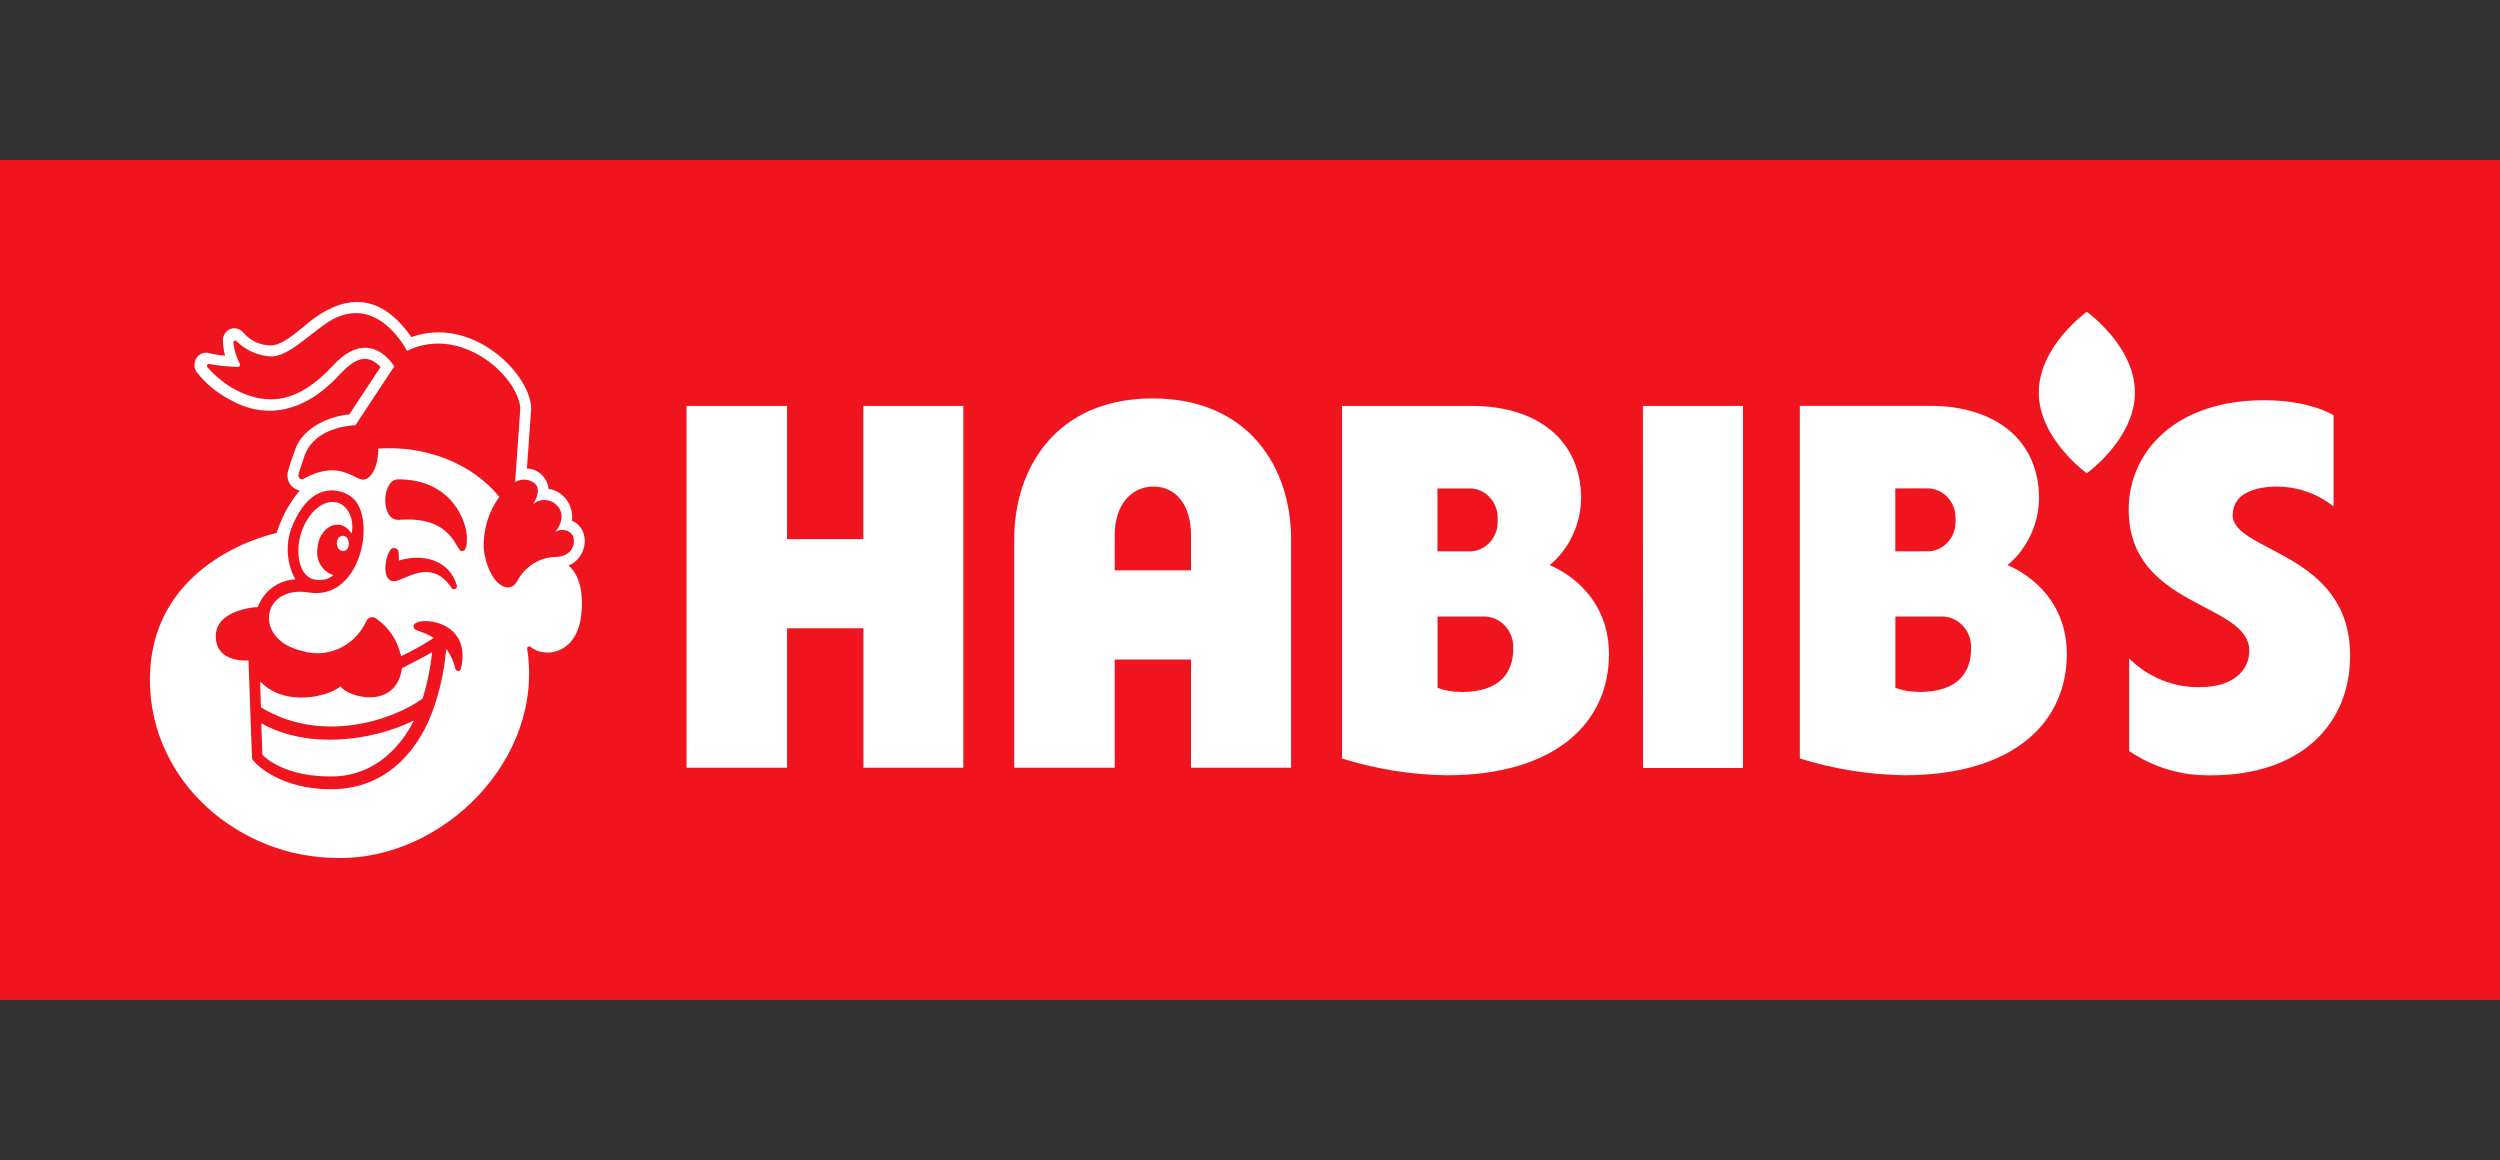 <svg width="125" height="58" viewBox="0 0 125 58" fill="none" xmlns="http://www.w3.org/2000/svg">
<rect x="0" y="0" width="125" height="58" fill="#333333" stroke="none"/>
<rect width="125" height="42" transform="translate(0 8)" fill="#F0141E"/>
<path d="M57.633 19.921C52.788 19.921 50.711 23.438 50.711 26.95V38.388H55.736V32.977H59.55V38.388H64.555V26.95C64.555 23.433 62.478 19.921 57.633 19.921M59.55 28.518H55.736V26.762C55.736 25.215 56.584 24.329 57.677 24.329C58.771 24.329 59.55 25.216 59.55 26.762L59.55 28.518ZM104.342 15.589C104.342 15.589 101.939 17.304 101.939 19.625C101.939 21.947 104.342 23.662 104.342 23.662C104.342 23.662 106.746 21.947 106.746 19.625C106.746 17.304 104.342 15.589 104.342 15.589ZM111.639 25.744C111.639 24.67 112.773 24.329 113.842 24.329C114.891 24.337 115.836 24.667 116.678 25.32V20.765C116.678 20.765 115.54 20.012 113.21 20.012C108.7 20.012 106.434 22.654 106.434 25.479C106.434 30.407 112.465 30.101 112.465 32.539C112.465 33.349 111.872 34.357 109.97 34.357C109.318 34.366 108.689 34.246 108.081 33.999C107.474 33.752 106.933 33.394 106.458 32.927V37.554C107.713 38.391 109.085 38.794 110.573 38.765C115.01 38.765 117.505 36.245 117.505 32.779C117.505 27.571 111.628 27.622 111.628 25.736M43.167 26.955H39.353V20.297H34.328V38.388H39.353V31.414H43.171V38.388H48.167V20.297H43.167V26.955ZM100.378 28.253C100.863 27.85 101.244 27.358 101.52 26.778C101.795 26.197 101.94 25.583 101.954 24.934C101.954 21.956 99.711 20.292 96.506 20.292H89.992V37.923C91.694 38.453 93.432 38.733 95.207 38.763C100.714 38.763 103.341 36.091 103.341 32.712C103.341 29.334 100.374 28.258 100.374 28.258M94.765 24.42H96.478C96.663 24.436 96.839 24.488 97.005 24.575C97.17 24.663 97.314 24.781 97.435 24.928C97.556 25.075 97.646 25.241 97.705 25.425C97.764 25.61 97.787 25.799 97.775 25.993C97.787 26.187 97.764 26.376 97.705 26.561C97.647 26.745 97.557 26.911 97.435 27.058C97.314 27.206 97.171 27.323 97.005 27.411C96.839 27.499 96.664 27.551 96.478 27.567H94.766L94.765 24.42ZM95.947 34.592C95.543 34.598 95.151 34.532 94.77 34.394V30.825H97.013C97.219 30.814 97.417 30.846 97.609 30.922C97.802 30.997 97.971 31.111 98.118 31.261C98.265 31.412 98.376 31.587 98.452 31.787C98.528 31.986 98.562 32.194 98.555 32.409C98.555 33.575 97.961 34.599 95.948 34.599M77.481 28.258C77.966 27.855 78.347 27.363 78.622 26.783C78.898 26.202 79.043 25.588 79.057 24.94C79.057 21.962 76.814 20.297 73.609 20.297H67.1V37.925C68.802 38.455 70.54 38.735 72.315 38.765C77.821 38.765 80.448 36.093 80.448 32.714C80.448 29.335 77.481 28.26 77.481 28.26M71.873 24.422H73.585C73.77 24.437 73.946 24.489 74.111 24.577C74.277 24.665 74.42 24.782 74.542 24.93C74.663 25.077 74.753 25.243 74.812 25.427C74.871 25.611 74.894 25.801 74.881 25.994C74.894 26.188 74.871 26.378 74.812 26.562C74.753 26.746 74.663 26.912 74.542 27.059C74.42 27.206 74.277 27.324 74.111 27.412C73.945 27.5 73.77 27.552 73.585 27.567H71.873V24.422ZM73.055 34.594C72.651 34.6 72.259 34.533 71.878 34.395V30.827H74.121C74.326 30.815 74.525 30.847 74.717 30.923C74.909 30.999 75.079 31.112 75.225 31.263C75.372 31.413 75.484 31.588 75.56 31.788C75.636 31.988 75.67 32.195 75.663 32.41C75.663 33.576 75.069 34.601 73.056 34.601M82.152 38.399H87.151V20.297H82.146L82.152 38.399ZM17.137 26.787C16.733 26.813 16.752 27.546 17.151 27.551C17.55 27.556 17.535 26.793 17.137 26.787ZM15.935 29.002C16.189 29.011 16.422 28.941 16.633 28.793C16.663 28.768 16.663 28.752 16.623 28.741C16.497 28.695 16.382 28.629 16.278 28.541C16.175 28.453 16.088 28.349 16.019 28.23C15.95 28.11 15.903 27.982 15.877 27.845C15.851 27.708 15.849 27.571 15.869 27.433C15.927 26.379 16.973 25.788 17.552 26.639C17.57 26.655 17.583 26.651 17.591 26.628C17.74 25.809 17.245 24.918 16.375 25.127C15.591 25.361 15.052 26.317 14.944 27.152C14.837 27.988 15.061 29 15.937 29M21.575 32.619C21.286 32.815 20.456 33.216 20.099 33.409C19.8 35.526 17.38 34.87 17.029 34.315C16.426 34.837 14.262 35.354 13.046 34.107C13.025 34.09 13.012 34.095 13.007 34.122L13.046 35.364C15.937 37.145 19.472 36.122 21.135 34.926C21.36 34.181 21.517 33.421 21.607 32.645C21.605 32.623 21.593 32.616 21.573 32.625M13.099 36.178C13.079 36.169 13.068 36.176 13.065 36.198L13.118 37.741C13.293 37.919 14.276 38.825 16.548 38.825C19.243 38.825 20.449 36.53 20.693 36.025C18.63 37.043 15.424 37.481 13.094 36.178M28.432 28.274C29.39 27.882 29.556 26.461 28.598 26.034C28.62 25.847 28.608 25.664 28.561 25.483C28.514 25.302 28.436 25.137 28.326 24.988C28.217 24.839 28.085 24.718 27.93 24.624C27.774 24.53 27.608 24.47 27.43 24.445C27.414 24.306 27.375 24.174 27.313 24.05C27.251 23.926 27.17 23.817 27.071 23.723C26.971 23.629 26.859 23.557 26.734 23.506C26.609 23.455 26.48 23.429 26.346 23.427L26.559 20.444V20.358C26.438 18.587 23.553 15.782 20.571 16.856C19.034 14.652 17.19 14.555 15.128 16.383C14.558 16.835 14.024 17.27 13.552 17.27C13.007 17.267 12.548 17.058 12.175 16.643C12.096 16.54 11.997 16.471 11.875 16.436C11.754 16.401 11.634 16.407 11.517 16.453C11.399 16.5 11.306 16.578 11.237 16.688C11.168 16.799 11.137 16.919 11.143 17.051C11.156 17.299 11.192 17.543 11.25 17.784C10.973 17.76 10.699 17.715 10.428 17.65C10.308 17.622 10.19 17.633 10.076 17.684C9.962 17.734 9.873 17.815 9.808 17.925C9.744 18.035 9.715 18.155 9.724 18.284C9.732 18.413 9.776 18.528 9.855 18.628C10.315 19.208 10.87 19.662 11.518 19.992C13.347 21.035 15.322 20.572 17.029 18.678C17.749 17.935 18.343 17.64 19.029 18.348L17.465 20.72C16.458 20.811 15.15 21.382 14.77 22.451C14.621 22.847 14.498 23.214 14.4 23.555C14.371 23.661 14.364 23.768 14.378 23.877C14.393 23.985 14.429 24.086 14.485 24.178C14.542 24.271 14.614 24.348 14.702 24.407C14.79 24.468 14.885 24.506 14.989 24.522C14.465 25.149 14.079 25.858 13.832 26.65C13.832 26.65 7.495 27.922 7.495 33.995C7.495 39.1 11.985 42.898 16.867 42.898C22.087 43.015 27.236 37.994 26.358 32.432C26.355 32.391 26.371 32.359 26.405 32.337C26.439 32.315 26.473 32.315 26.507 32.336C26.772 32.534 27.067 32.631 27.392 32.626C27.392 32.626 29.095 32.717 29.095 30.182C29.095 29.123 28.774 28.565 28.423 28.273M23.037 33.456C23.003 33.603 22.804 33.572 22.765 33.43C22.683 33.085 22.542 32.77 22.342 32.483C22.321 32.467 22.308 32.471 22.303 32.498C22.212 33.573 21.98 34.614 21.605 35.619C21.386 36.193 20.155 39.462 16.555 39.462C14.06 39.462 12.883 38.286 12.667 38.031C12.623 37.983 12.6 37.925 12.599 37.858L12.424 33.023C12.156 33.038 10.789 33.069 10.789 31.811C10.789 30.554 12.565 30.366 12.886 30.351C13.04 29.953 13.284 29.629 13.618 29.379C13.952 29.13 14.325 28.994 14.734 28.971C14.744 28.972 14.75 28.968 14.754 28.959C14.758 28.95 14.756 28.942 14.749 28.936C14.549 28.561 14.431 28.16 14.396 27.733C14.36 27.306 14.41 26.89 14.544 26.484C15.503 23.919 17.132 24.433 17.648 24.912C18.825 25.975 18.038 30.042 15.445 29.625C13.056 29.238 12.662 31.977 15.07 32.537C15.377 32.636 15.69 32.676 16.011 32.659C16.331 32.642 16.639 32.567 16.934 32.436C17.229 32.305 17.494 32.124 17.728 31.895C17.962 31.666 18.151 31.401 18.296 31.101C18.312 31.05 18.339 31.006 18.375 30.967C18.411 30.929 18.453 30.901 18.502 30.882C18.55 30.864 18.6 30.858 18.651 30.863C18.703 30.868 18.75 30.885 18.794 30.913C19.441 31.369 19.86 31.992 20.05 32.783C20.056 32.797 20.066 32.803 20.08 32.798C20.626 32.541 21.153 32.245 21.661 31.912C21.667 31.908 21.671 31.902 21.671 31.894C21.671 31.886 21.667 31.88 21.661 31.876C21.396 31.726 21.121 31.605 20.834 31.511C20.775 31.492 20.729 31.454 20.698 31.399C20.357 30.773 23.709 30.762 23.038 33.455M19.501 27.52C19.56 27.418 19.645 27.381 19.756 27.409C19.868 27.438 19.927 27.513 19.933 27.633C19.938 27.856 19.948 28.029 19.948 28.029C21.207 27.642 22.487 28.045 22.839 29.266C22.861 29.348 22.835 29.407 22.763 29.445C22.69 29.482 22.63 29.466 22.581 29.399C21.546 27.831 20.193 29.063 19.701 29.063C19.103 29.063 19.215 27.958 19.502 27.52M23.091 27.561C22.775 27.561 22.668 25.764 19.915 25.993C18.996 25.998 19.093 23.947 19.915 23.967C22.644 23.967 23.344 26.145 23.344 26.868C23.344 27.153 23.354 27.555 23.091 27.555M25.84 29.083C25.737 29.273 25.581 29.369 25.373 29.373C24.658 29.302 24.249 28.136 24.186 27.443C24.155 26.481 24.414 25.614 24.964 24.842C23.651 23.213 21.331 22.256 18.913 22.43C18.913 23.432 18.5 23.982 18.169 23.982C17.838 23.982 17.405 23.512 16.558 23.512C16.073 23.542 15.619 23.683 15.197 23.935C15.123 23.979 15.053 23.974 14.987 23.917C14.921 23.861 14.902 23.791 14.929 23.706C14.979 23.523 15.078 23.212 15.167 22.973C15.466 21.812 16.617 21.334 17.774 21.258L19.715 18.316C18.952 17.201 17.833 16.972 16.646 18.285C14.889 20.175 13.352 20.316 11.756 19.481C11.234 19.192 10.774 18.819 10.375 18.363C10.343 18.329 10.338 18.291 10.359 18.25C10.38 18.208 10.413 18.191 10.458 18.2C10.937 18.288 11.421 18.336 11.907 18.343C11.943 18.343 11.97 18.328 11.988 18.296C12.006 18.265 12.007 18.233 11.99 18.2C11.822 17.867 11.715 17.514 11.669 17.141C11.664 17.098 11.68 17.066 11.716 17.045C11.752 17.024 11.787 17.027 11.819 17.055C12.308 17.523 12.883 17.78 13.546 17.823C14.334 17.833 15.248 16.932 16.075 16.337C18.001 14.835 19.524 16.082 20.356 17.543C22.953 16.25 25.833 18.678 26.018 20.399L25.755 24.11C25.913 24.011 26.084 23.969 26.267 23.983C26.451 23.997 26.614 24.065 26.757 24.186C27.117 24.547 26.65 25.214 26.65 25.214C26.744 25.132 26.851 25.073 26.969 25.037C27.087 25.001 27.207 24.991 27.329 25.007C27.451 25.023 27.565 25.063 27.671 25.128C27.777 25.194 27.866 25.278 27.939 25.382C28.338 25.956 27.754 26.604 27.754 26.604C27.882 26.517 28.021 26.481 28.173 26.495C28.324 26.509 28.456 26.571 28.567 26.68C28.637 26.752 28.677 26.839 28.688 26.941C28.746 27.312 28.523 27.847 27.741 27.847C27.341 27.862 26.971 27.981 26.632 28.204C26.293 28.427 26.03 28.724 25.844 29.094" fill="white"/>
</svg>

